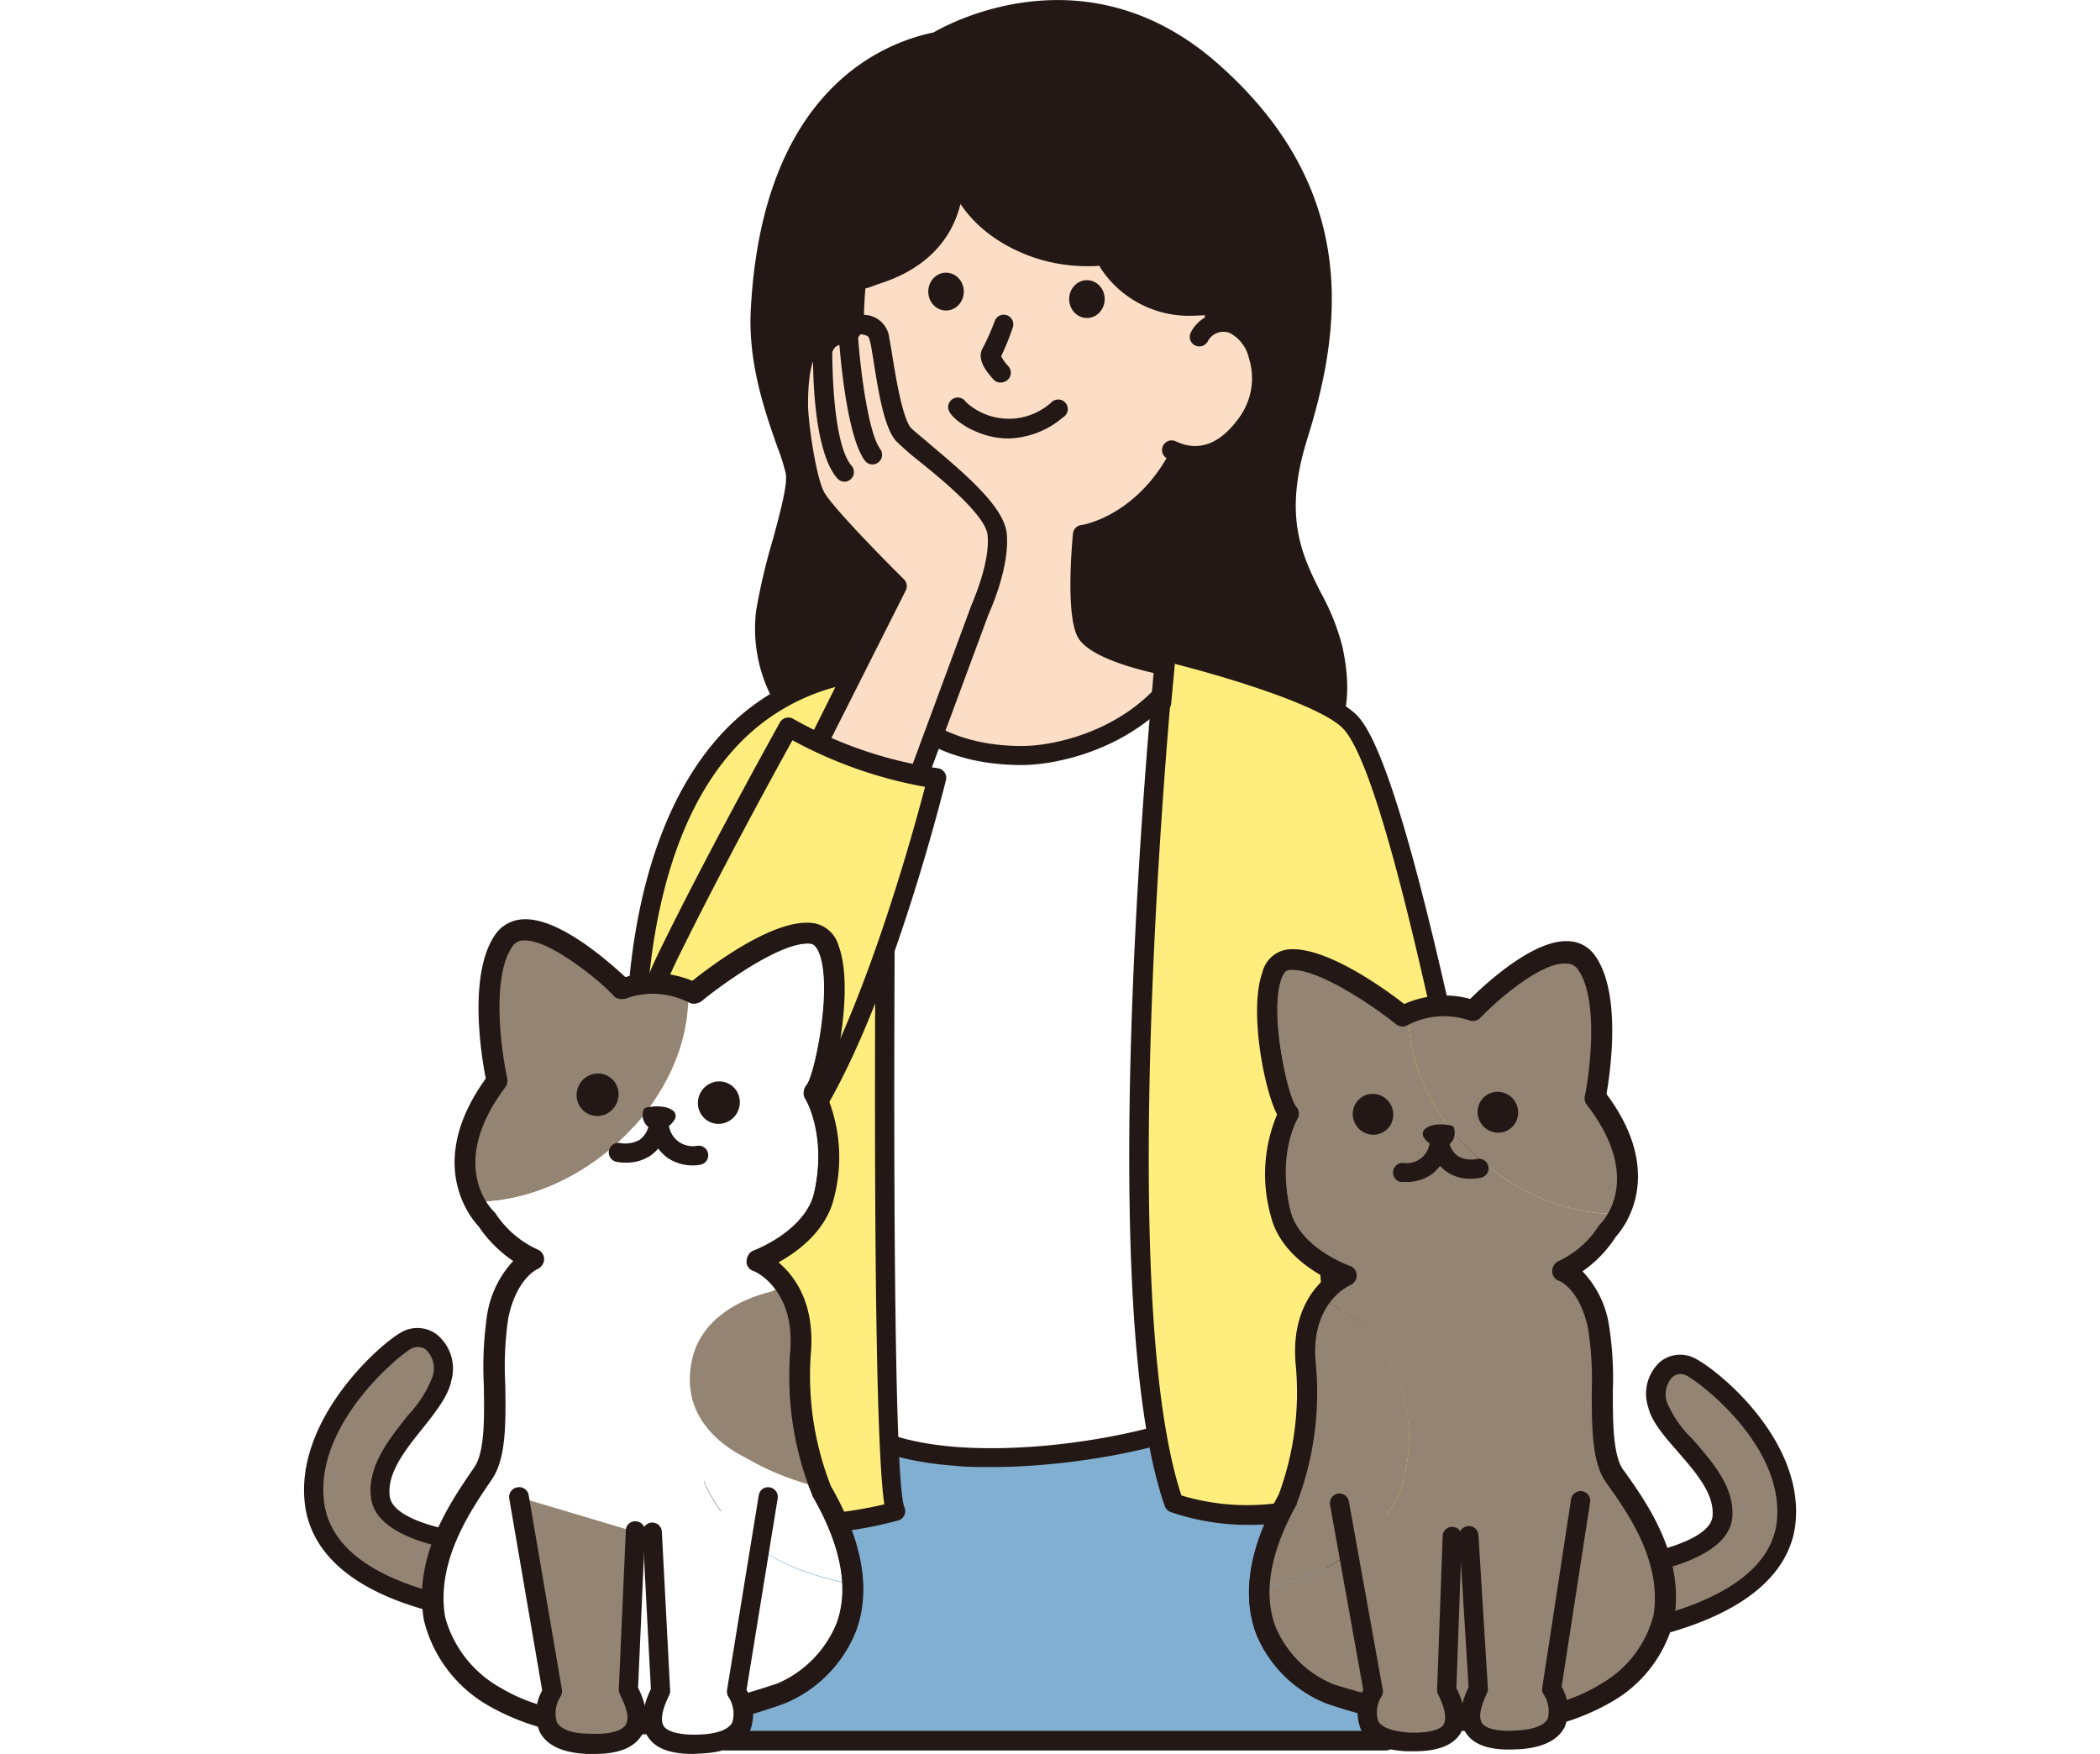 <svg xmlns="http://www.w3.org/2000/svg" width="182" height="152" viewBox="0 0 182 152">
  <defs>
    <style>
      .cls-1 {
        fill: #fff;
      }

      .cls-2 {
        fill: #fbdec5;
      }

      .cls-3 {
        fill: #231815;
      }

      .cls-4 {
        fill: #81afd1;
      }

      .cls-5 {
        fill: #ffee7d;
      }

      .cls-6 {
        fill: #ed8076;
      }

      .cls-7 {
        fill: #938473;
      }
    </style>
  </defs>
  <title>img04</title>
  <g id="レイヤー_2" data-name="レイヤー 2">
    <g id="画像">
      <g>
        <rect class="cls-1" width="182" height="152"/>
        <g>
          <g>
            <path class="cls-2" d="M124.74,133.06s1.8,12-4.87,16.34l-6.67-11.92,5.65-6.39Z"/>
            <path class="cls-3" d="M119.87,150.23a.64.64,0,0,1-.2,0,.8.8,0,0,1-.53-.4l-6.67-11.92a.83.83,0,0,1,.1-.95l5.65-6.39a.85.85,0,0,1,.89-.24l5.9,2a.84.84,0,0,1,.56.66c.07.52,1.79,12.63-5.25,17.17A.9.9,0,0,1,119.87,150.23Zm-5.66-12.64,5.92,10.58c4.63-3.8,4.07-12.34,3.85-14.49l-4.87-1.63Z"/>
          </g>
          <g>
            <polygon class="cls-4" points="67.75 121.06 62.91 150.87 120.11 150.87 110.71 118.11 67.75 121.06"/>
            <path class="cls-3" d="M120.11,151.7H62.91a.82.82,0,0,1-.63-.29.86.86,0,0,1-.19-.67l4.84-29.81a.84.84,0,0,1,.76-.7l43-3a.84.84,0,0,1,.85.6l9.4,32.76a.86.86,0,0,1-.13.73A.84.84,0,0,1,120.11,151.7ZM63.89,150H119l-8.91-31-41.64,2.86Z"/>
          </g>
          <g>
            <path class="cls-1" d="M74.54,60.8l16.12-2.3,13.47.8s.62,56.16,3.1,60.68-30.74,10.8-34.91,1.59Z"/>
            <path class="cls-3" d="M85.85,127.14c-1,0-2.08,0-3.07-.11-6-.44-9.9-2.21-11.21-5.12a.77.77,0,0,1-.08-.37l2.22-60.77a.82.82,0,0,1,.71-.79l16.12-2.3h.17l13.46.8a.83.83,0,0,1,.79.82c.25,22.49,1.25,57.11,3,60.29a1.89,1.89,0,0,1-.11,2C106,124.5,95,127.14,85.85,127.14ZM73.16,121.4c1.13,2.18,4.57,3.59,9.75,4,9.91.72,22.09-2.44,23.53-4.69.12-.19.09-.25.06-.3-2.42-4.41-3.1-51.78-3.2-60.3l-12.6-.74L75.34,61.53Z"/>
          </g>
          <g>
            <path class="cls-3" d="M76.4,57.61l-8.28,3.23A12.19,12.19,0,0,1,66.36,53c.63-4.36,2.88-10,2.53-12.08s-3.37-7.73-3-14S68.54,6.07,81.18,3.61c0,0,12.08-7.73,23.74,2.46s10.74,21.63,7.58,31.74,1.83,13,3,18.4-.63,7.23-.63,7.23-14.12-4.56-16.5-5.06S76.4,57.61,76.4,57.61Z"/>
            <path class="cls-3" d="M114.89,64.27a.78.78,0,0,1-.26,0c-.14,0-14.1-4.55-16.41-5-1.88-.39-16.12-.67-21.66-.76l-8.14,3.18a.84.84,0,0,1-1-.31,13,13,0,0,1-1.89-8.45A53.31,53.31,0,0,1,67,46.69c.62-2.31,1.27-4.69,1.1-5.65a17.33,17.33,0,0,0-.73-2.31c-1-2.86-2.56-7.18-2.3-11.92,1-18.88,11.31-23.06,15.84-24C82.31,2,94.17-4.43,105.46,5.44c12.55,11,10.78,23.19,7.83,32.62-2.11,6.75-.43,10.09,1.19,13.32A19.63,19.63,0,0,1,116.33,56c1.26,5.69-.63,7.78-.85,8A.82.82,0,0,1,114.89,64.27ZM76.4,56.78h0c.8,0,19.7.29,22.13.79,2.15.44,13.24,4,16,4.88.37-.73.94-2.57.17-6.06A18.69,18.69,0,0,0,113,52.12c-1.69-3.36-3.6-7.17-1.29-14.56,2.79-9,4.49-20.54-7.34-30.87A19.15,19.15,0,0,0,81.63,4.31a1,1,0,0,1-.29.11C69.12,6.8,67,20.93,66.7,26.9c-.24,4.41,1.23,8.54,2.2,11.27a18.12,18.12,0,0,1,.81,2.59c.23,1.32-.38,3.55-1.14,6.36a51.39,51.39,0,0,0-1.38,6,11.16,11.16,0,0,0,1.29,6.71l7.62-3A.8.8,0,0,1,76.4,56.78Z"/>
          </g>
          <g>
            <path class="cls-5" d="M76.9,58.07s-.85,69.6.72,72.89c0,0-9.1,2.67-16.48,0,0,0,6.28-20.71,5.34-32.64l-11.3-5S52.77,59,76.9,58.07Z"/>
            <path class="cls-3" d="M68.72,133a23.1,23.1,0,0,1-7.86-1.25.82.82,0,0,1-.51-1c.06-.2,6.05-20.13,5.33-31.84L54.84,94.06a.84.84,0,0,1-.49-.7c-.06-.78-1.24-19.28,8-29.56a19.79,19.79,0,0,1,14.53-6.56.76.76,0,0,1,.61.24.86.86,0,0,1,.25.6c-.34,27.76-.45,70,.64,72.53a.87.87,0,0,1,0,.69.83.83,0,0,1-.51.46A35.78,35.78,0,0,1,68.72,133Zm-6.55-2.56c5.68,1.75,12.28.45,14.47-.07-1.26-8.36-.7-61.6-.58-71.41a18,18,0,0,0-12.47,6c-8,8.85-7.73,24.83-7.61,27.84l10.83,4.81a.83.83,0,0,1,.49.7C68.16,109,63.31,126.5,62.17,130.43Z"/>
          </g>
          <g>
            <path class="cls-2" d="M74.23,24.25S72.82,35.7,77.11,43.92c.17.33,5.76,2.17,5.76,2.17s.49,5.48-.36,7.8-6.11,5.48-6.11,5.48,2.68,6.1,12.17,6.1c3.38,0,10.24-1.68,13.89-7.51,0,0-7.45-1.26-8.36-3.23s-.28-8.42-.28-8.42,6.18-.92,9.2-8.71,2.11-12.36,2.11-12.36l-7.87-4-6.81-1.05-7-6S78.16,24.32,74.23,24.25Z"/>
            <path class="cls-3" d="M88.57,66.3c-9.91,0-12.81-6.33-12.93-6.6A.85.85,0,0,1,76,58.65c1.94-1.16,5.21-3.56,5.75-5s.47-5.11.35-6.89c-5.39-1.79-5.54-2.09-5.71-2.41-4.35-8.35-3-19.67-3-20.15a.81.81,0,0,1,.84-.73h0c2.49,0,6.48-5.87,8.42-9.59a.8.8,0,0,1,.58-.43.85.85,0,0,1,.7.18l6.84,5.82,6.58,1a1,1,0,0,1,.25.08l7.86,4a.8.8,0,0,1,.44.57c0,.2.93,4.9-2.14,12.83-2.61,6.73-7.45,8.61-9.21,9.08-.2,2.47-.28,6.22.27,7.4.45,1,4.36,2.19,7.74,2.76a.87.87,0,0,1,.62.48.83.83,0,0,1-.06.78C99.25,64.65,91.91,66.3,88.57,66.3Zm-11-6.65c.94,1.47,4,5,11,5,2.83,0,8.83-1.3,12.48-6.09-2.52-.51-6.86-1.64-7.7-3.46-1-2.11-.42-8.17-.36-8.86a.84.84,0,0,1,.71-.74c.23,0,5.75-1,8.55-8.18,2.39-6.19,2.24-10.3,2.11-11.52L97,22l-6.68-1a.81.81,0,0,1-.41-.19l-6.24-5.3C82.29,18,78.5,24.2,75,25c-.21,2.48-.68,11.58,2.76,18.35.65.33,3.2,1.24,5.38,1.95a.85.85,0,0,1,.56.72c0,.23.5,5.69-.39,8.15C82.54,56.24,79.06,58.66,77.52,59.65Z"/>
          </g>
          <g>
            <g>
              <path class="cls-2" d="M70.43,65.34l7.28-14.55S71.42,44.6,70.61,43s-1.45-6.5-1.45-7.93,0-6,2.34-5.07a1.62,1.62,0,0,1,2-.79s.34-1.23,1.24-1.05,1.23.29,1.5,1.46.9,6.8,2.07,8.08,7.81,5.84,8.08,8.62S84.89,53,84.89,53L79.14,68.49Z"/>
              <path class="cls-3" d="M79.14,69.32a1,1,0,0,1-.28,0l-8.71-3.14a.86.86,0,0,1-.49-.48.81.81,0,0,1,0-.68l7-14c-1.51-1.51-6.08-6.12-6.82-7.61-.94-1.87-1.54-7-1.54-8.3,0-3.16.49-5,1.54-5.69A2,2,0,0,1,71.15,29a2.36,2.36,0,0,1,1.9-.81,1.79,1.79,0,0,1,1.89-.9,2.24,2.24,0,0,1,2.14,2.08c.06.27.15.78.25,1.43.26,1.63.88,5.47,1.62,6.28.27.29,1,.85,1.74,1.5C84,41.36,87,44,87.25,46.22c.29,3-1.53,6.91-1.6,7.08L79.92,68.78A.83.83,0,0,1,79.14,69.32Zm-7.55-4.44,7.06,2.55,5.46-14.77c0-.1,1.73-3.75,1.48-6.28-.16-1.71-3.93-4.81-6-6.47a24.05,24.05,0,0,1-1.91-1.67c-1-1.08-1.52-4-2-7.14-.1-.59-.17-1.06-.23-1.31-.16-.69-.16-.69-.85-.83a.93.93,0,0,0-.28.46.87.87,0,0,1-.43.51.84.84,0,0,1-.66,0,.78.78,0,0,0-1,.39.83.83,0,0,1-1,.4c-.26-.1-.34,0-.38,0-.19.14-.82.83-.82,4.32,0,1.51.66,6.15,1.37,7.56.54,1.09,4.54,5.23,6.93,7.59a.84.84,0,0,1,.16,1Z"/>
            </g>
            <path class="cls-3" d="M75.62,40.25a.82.82,0,0,1-.67-.34c-1.64-2.22-2.19-9.81-2.25-10.67a.83.83,0,0,1,1.66-.11c.21,3.05.91,8.42,1.93,9.79a.84.84,0,0,1-.67,1.33Z"/>
            <path class="cls-3" d="M73.18,41.74a.81.81,0,0,1-.62-.29c-2.19-2.5-2.11-10.17-2.09-11a.83.83,0,0,1,1.66,0c0,2.18.18,8.2,1.68,9.92a.84.84,0,0,1-.63,1.38Z"/>
          </g>
          <path class="cls-3" d="M86.71,33.15a.8.8,0,0,1-.65-.31l-.1-.11c-.45-.53-1.39-1.64-.75-2.64a19.12,19.12,0,0,0,1-2.27.83.83,0,1,1,1.56.57,22,22,0,0,1-1,2.48,3.31,3.31,0,0,0,.55.79l.12.14A.84.84,0,0,1,87.23,33,.86.86,0,0,1,86.71,33.15Z"/>
          <path class="cls-3" d="M87.4,38a7.08,7.08,0,0,1-3.07-.72c-.09,0-2.16-1.06-2.16-2a.84.84,0,0,1,.84-.83.81.81,0,0,1,.69.38,5.5,5.5,0,0,0,7.41.05.83.83,0,1,1,1,1.3A7.57,7.57,0,0,1,87.4,38Zm-3.56-2.68h0Z"/>
          <ellipse class="cls-3" cx="94.2" cy="25.92" rx="1.54" ry="1.64"/>
          <ellipse class="cls-3" cx="81.99" cy="25.27" rx="1.54" ry="1.64"/>
          <g>
            <path class="cls-2" d="M103.93,29.24a2.37,2.37,0,0,1,2.95-1.12c2,.7,3.72,5.12,1.14,8.65-2.16,3-4.58,3.14-6.47,2.23"/>
            <path class="cls-3" d="M103.6,40.31a5.67,5.67,0,0,1-2.42-.56.83.83,0,0,1,.73-1.5c1.35.65,3.39.84,5.44-2a5.78,5.78,0,0,0,.89-5.21,3.29,3.29,0,0,0-1.63-2.17,1.52,1.52,0,0,0-1.94.72.83.83,0,0,1-1.48-.75,3.17,3.17,0,0,1,4-1.54,4.77,4.77,0,0,1,2.68,3.24,7.46,7.46,0,0,1-1.14,6.7C106.94,39.67,105.08,40.31,103.6,40.31Z"/>
          </g>
          <g>
            <path class="cls-3" d="M82.51,13.86s2,8.22-8.28,10.39"/>
            <path class="cls-3" d="M74.23,25.09a.83.83,0,0,1-.18-1.65c3.19-.67,5.43-2,6.67-4a7.81,7.81,0,0,0,1-5.41.83.83,0,1,1,1.61-.38,9.31,9.31,0,0,1-1.19,6.67c-1.49,2.37-4.09,4-7.73,4.73Z"/>
          </g>
          <path class="cls-3" d="M94.38,11.4l16.08,13.49a11.19,11.19,0,0,1-8.84,1A20.28,20.28,0,0,1,94,21s-5.35,1.68-8.64-2.73-2.38-7.8-2.38-7.8Z"/>
          <g>
            <path class="cls-3" d="M82.23,12s-.32,6.67,7.49,9.44a14.53,14.53,0,0,0,12.11-1.29"/>
            <path class="cls-3" d="M94.3,23.07a14.64,14.64,0,0,1-4.86-.81c-8.29-3-8-10.19-8-10.27a.83.83,0,0,1,1.66.08c0,.26-.16,6.1,6.94,8.62a13.72,13.72,0,0,0,11.42-1.23.83.83,0,1,1,.82,1.44A15.84,15.84,0,0,1,94.3,23.07Z"/>
          </g>
          <path class="cls-3" d="M103.39,27.36a9.14,9.14,0,0,1-8-4.12.82.82,0,0,1,.33-1.12.83.83,0,0,1,1.13.33c.11.2,2.72,4.72,10,2.76a.82.82,0,0,1,1,.58.83.83,0,0,1-.59,1A14.61,14.61,0,0,1,103.39,27.36Z"/>
          <g>
            <path class="cls-5" d="M68.36,63a36.41,36.41,0,0,0,12.87,4.4s-8.48,33.89-16.79,34.36-12.87-6.12-6.29-19.42C62.63,73.29,68.36,63,68.36,63Z"/>
            <path class="cls-3" d="M63.62,102.63c-3.56,0-6.36-1.3-8-3.72-1.73-2.62-2.83-7.68,1.75-16.93,4.43-9,10.17-19.27,10.22-19.37a.84.84,0,0,1,1.16-.31,35.77,35.77,0,0,0,12.54,4.28.84.84,0,0,1,.7,1c-.88,3.53-8.87,34.5-17.55,35Zm5.06-38.48c-1.39,2.51-6.05,11-9.78,18.57-3.3,6.66-4,12.09-1.85,15.27,1.38,2.1,4,3.15,7.34,3,1.74-.09,5.45-2.41,10.78-16.8,2.52-6.81,4.39-13.65,5-16A37.94,37.94,0,0,1,68.68,64.15Z"/>
          </g>
          <g>
            <path class="cls-5" d="M101,56.42s-5.59,55.72.73,73.83a20.26,20.26,0,0,0,15.59-1.15s-3.77-25-2.51-44.27"/>
            <path class="cls-3" d="M108.29,132.15a20.78,20.78,0,0,1-6.86-1.12.85.85,0,0,1-.48-.5c-6.32-18.08-1-71.91-.78-74.19a.82.82,0,0,1,.91-.74.83.83,0,0,1,.75.91c-.06.55-5.43,55,.56,73.09a19.7,19.7,0,0,0,14-1c-.56-3.91-3.58-26.33-2.44-43.86a.83.83,0,0,1,1.66.11c-1.24,19,2.47,43.85,2.51,44.1a.83.83,0,0,1-.43.85A19.87,19.87,0,0,1,108.29,132.15Z"/>
          </g>
          <g>
            <path class="cls-5" d="M101,56.42s13.65,3.3,16.16,6.28,6,15.6,11,40.8c3,15.06-.21,34.72-.21,34.72s-7.13,3.68-11.55-2c0,0,2-19.9.74-25-1.85-7.61-4.2-14.82-4.67-19.06"/>
            <path class="cls-3" d="M122.85,140.21a8.66,8.66,0,0,1-7.11-3.45.8.8,0,0,1-.18-.59c0-.2,1.94-19.82.76-24.71-.68-2.79-1.41-5.48-2.12-8.08a85.47,85.47,0,0,1-2.57-11.09.83.83,0,0,1,.73-.91.82.82,0,0,1,.92.73A84.77,84.77,0,0,0,115.81,103c.71,2.61,1.44,5.31,2.12,8.12,1.18,4.85-.42,22.17-.68,24.92,3.41,4,8.52,2.26,9.93,1.66.44-3,2.83-20.48.15-34-4.81-24.29-8.35-37.51-10.8-40.42-1.92-2.28-12-5.11-15.73-6a.83.83,0,0,1,.39-1.62c1.43.35,14,3.45,16.61,6.55S124,78.43,129,103.34c3,15-.17,34.81-.2,35a.83.83,0,0,1-.44.6A13.19,13.19,0,0,1,122.85,140.21Zm5.09-2h0Z"/>
          </g>
          <g>
            <line class="cls-6" x1="101" y1="57.36" x2="100.67" y2="60.89"/>
            <path class="cls-3" d="M100.67,61.72h-.08a.84.84,0,0,1-.75-.9l.33-3.53a.83.83,0,0,1,1.66.15L101.5,61A.83.83,0,0,1,100.67,61.72Z"/>
          </g>
          <g>
            <path class="cls-7" d="M44.22,134s-10.7-.3-11.25-4.25,4.83-7.53,5.35-10.34-1.6-4.12-3.14-3.24-8.8,7.1-7.92,14.1,10.71,8.82,14.3,9.38Z"/>
            <path class="cls-3" d="M41.56,140.49h-.13c-11.57-1.82-14.54-6.49-15-10.09-.91-7.21,6.23-13.73,8.33-14.93a2.81,2.81,0,0,1,3.06.15,3.81,3.81,0,0,1,1.3,4c-.25,1.34-1.33,2.7-2.47,4.14-1.55,1.93-3.14,3.93-2.87,5.93.35,2.46,7.19,3.44,10.46,3.53a.83.83,0,0,1,.68.4.85.85,0,0,1,0,.79L42.31,140A.82.82,0,0,1,41.56,140.49Zm-5.37-23.75a1.14,1.14,0,0,0-.59.16c-1.07.61-8.36,6.57-7.51,13.28.53,4.24,5,7.2,13,8.56l1.86-4c-3.06-.22-10.27-1.13-10.79-4.9-.38-2.7,1.53-5.09,3.21-7.2a10.07,10.07,0,0,0,2.14-3.4,2.26,2.26,0,0,0-.63-2.31A1.15,1.15,0,0,0,36.19,116.74Z"/>
          </g>
          <g>
            <path class="cls-7" d="M59.65,85.86a8.1,8.1,0,0,0-5.77-.14s-7.76-7.79-10.25-4.2-.58,12.15-.58,12.15c-3.73,5-2.95,8.58-2,10.49C50.52,104.23,60,95.29,59.65,85.86Z"/>
            <path class="cls-7" d="M71.1,128.94a27.53,27.53,0,0,1-1.71-11.8,8.49,8.49,0,0,0-1.32-5.73c-4.21,1.48-7.15,5.73-7.72,10.58C62.2,125.57,66.48,127.75,71.1,128.94Z"/>
            <path class="cls-1" d="M71.1,128.94c-4.62-1.19-8.9-3.37-10.75-7a14.67,14.67,0,0,0,.83,6.85c2.8,5.59,7.71,7.5,12.73,8.49a17.62,17.62,0,0,0-2.69-8.11S71.17,129.12,71.1,128.94Z"/>
            <path class="cls-1" d="M61.18,128.84c-2.7-7.21.74-15.28,6.89-17.43a6.08,6.08,0,0,0-2.47-2.13s5-1.78,5.83-5.73c1.25-5.56-.88-8.87-.88-8.87,1.23-1.4,3.34-13.36-.13-13.79s-10.26,5.23-10.26,5.23c-.17-.1-.34-.18-.51-.26.32,9.43-9.13,18.37-18.57,18.3a6.11,6.11,0,0,0,1.09,1.52,9.44,9.44,0,0,0,4.06,3.46s-2.25.84-3.09,4.92.56,11-1.26,13.61-5.12,7.32-4.22,12.64c.56,3.29,6.6,14.32,30.05,6.46,0,0,6.46-2.44,6.2-9.44C68.89,136.34,64,134.43,61.18,128.84Z"/>
            <path class="cls-3" d="M53.06,150.45a20.18,20.18,0,0,1-10.56-2.54,11.77,11.77,0,0,1-5.75-7.45c-1-5.56,2.3-10.3,4.24-13.13l.12-.18c.91-1.33.87-4.28.82-7.13a31,31,0,0,1,.3-6.15,8.88,8.88,0,0,1,2.25-4.59,10.92,10.92,0,0,1-3-3c-.71-.75-4.65-5.49.62-12.81-.36-1.83-1.57-9,.81-12.46a3.06,3.06,0,0,1,2.29-1.33c3.12-.3,7.54,3.65,9,5A8.78,8.78,0,0,1,60,85c1.72-1.37,7.16-5.47,10.49-5a2.73,2.73,0,0,1,2.2,2c1.24,3.28,0,10.36-1.12,12.74a13.85,13.85,0,0,1,.73,9h0c-.66,2.9-3.15,4.73-4.83,5.66,1.39,1.17,3.15,3.52,2.81,7.81a26.21,26.21,0,0,0,1.73,11.58c2.73,4.74,3.48,8.94,2.21,12.49A11.31,11.31,0,0,1,68,147.63,47.25,47.25,0,0,1,53.06,150.45ZM45.5,81.5h-.18a1.15,1.15,0,0,0-.92.54c-1.85,2.66-.94,9.14-.44,11.41a.93.93,0,0,1-.16.76c-5.09,6.78-1.17,10.62-1,10.78a1.46,1.46,0,0,1,.16.19,8.61,8.61,0,0,0,3.6,3.09.93.93,0,0,1,.6.87,1,1,0,0,1-.61.86s-1.79.79-2.5,4.23a28.93,28.93,0,0,0-.26,5.75c.05,3.29.09,6.39-1.15,8.21l-.12.18c-1.78,2.6-4.76,7-3.94,11.77a10,10,0,0,0,4.88,6.17c3.71,2.22,10.88,4,23.95-.43a9.65,9.65,0,0,0,5.11-5.25c1.07-3,.36-6.7-2.1-11a.35.35,0,0,1,0-.08,27.79,27.79,0,0,1-1.9-12.53c.42-5.37-3.07-6.87-3.21-6.93a.91.91,0,0,1-.58-.88.93.93,0,0,1,.61-.85s4.47-1.67,5.24-5.06h0c1.13-5.07-.75-8.14-.77-8.17a.93.93,0,0,1,.09-1.11c.8-1,2.29-8.54,1.13-11.49-.19-.48-.42-.73-.68-.77-2.5-.28-7.74,3.52-9.54,5a.94.94,0,0,1-1,.1,7,7,0,0,0-5.49-.35.93.93,0,0,1-1-.21C51.3,84.45,47.58,81.5,45.5,81.5Zm25.93,22h0Z"/>
          </g>
          <ellipse class="cls-3" cx="51.79" cy="94.87" rx="1.85" ry="1.81" transform="translate(-56.29 95.76) rotate(-61.84)"/>
          <ellipse class="cls-3" cx="62.3" cy="95.55" rx="1.85" ry="1.81" transform="translate(-51.34 105.39) rotate(-61.84)"/>
          <path class="cls-3" d="M55.69,96.76a2,2,0,0,1,.08-.59c.08-.21.5-.24.72-.26a3.47,3.47,0,0,1,.91,0,1.91,1.91,0,0,1,.9.32.59.59,0,0,1,.12.86,2.55,2.55,0,0,1-.24.31C57.3,98.17,55.91,98.11,55.69,96.76Z"/>
          <path class="cls-3" d="M54.24,100.76a4,4,0,0,1-.85-.08.83.83,0,0,1,.36-1.62,2.55,2.55,0,0,0,1.7-.29,2.16,2.16,0,0,0,.82-1.49.83.83,0,0,1,1.64.29,3.69,3.69,0,0,1-1.55,2.59A3.79,3.79,0,0,1,54.24,100.76Z"/>
          <path class="cls-3" d="M60.06,101a3.85,3.85,0,0,1-2.22-.67,4,4,0,0,1-1.57-2.71.82.82,0,0,1,.68-1,.83.83,0,0,1,1,.68,2.09,2.09,0,0,0,2.46,2,.83.83,0,0,1,.28,1.64A3.65,3.65,0,0,1,60.06,101Z"/>
          <path class="cls-3" d="M53.06,150.35a20.12,20.12,0,0,1-10.51-2.52,11.62,11.62,0,0,1-5.7-7.38c-1-5.53,2.29-10.25,4.22-13.07l.12-.18c.93-1.35.88-4.32.84-7.18a30,30,0,0,1,.3-6.13,8.64,8.64,0,0,1,2.3-4.62,11.09,11.09,0,0,1-3.12-3.07c-.66-.71-4.63-5.42.66-12.73-.35-1.75-1.6-9,.78-12.42a2.93,2.93,0,0,1,2.22-1.29c3.11-.28,7.56,3.7,8.93,5a8.81,8.81,0,0,1,6,.36c1.66-1.33,7.15-5.47,10.46-5.06A2.62,2.62,0,0,1,72.64,82c1.2,3.19,0,10.39-1.14,12.7a13.67,13.67,0,0,1,.74,9l-.81-.18.81.18c-.66,2.94-3.24,4.77-4.9,5.66,1.39,1.13,3.23,3.46,2.88,7.82A26.49,26.49,0,0,0,72,128.88c2.7,4.66,3.45,8.85,2.19,12.37A11.27,11.27,0,0,1,68,147.54,47.37,47.37,0,0,1,53.06,150.35ZM45.51,81.41h-.19a1.28,1.28,0,0,0-1,.58c-1.87,2.7-1,9.21-.45,11.49a.82.82,0,0,1-.15.68c-5.14,6.85-1.16,10.75-1,10.91a.55.55,0,0,1,.14.17,8.79,8.79,0,0,0,3.66,3.13.83.83,0,0,1,0,1.55c-.06,0-1.84.8-2.57,4.3a30,30,0,0,0-.26,5.77c.05,3.27.1,6.36-1.13,8.15l-.12.18c-1.79,2.61-4.78,7-4,11.85a10.07,10.07,0,0,0,4.93,6.23c3.73,2.23,10.93,4,24-.42a9.75,9.75,0,0,0,5.17-5.31c1.08-3,.37-6.75-2.11-11a27.54,27.54,0,0,1-1.94-12.55c.44-5.44-3.12-7-3.27-7a.84.84,0,0,1-.52-.78.85.85,0,0,1,.55-.77s4.53-1.68,5.3-5.13h0c1.15-5.11-.76-8.21-.78-8.24a.86.86,0,0,1,.08-1c.67-.76,2.34-8.43,1.16-11.55-.31-.81-.65-.85-.76-.86-2.54-.29-7.82,3.53-9.63,5a.81.81,0,0,1-.93.08,7.21,7.21,0,0,0-5.58-.35.84.84,0,0,1-.89-.18C51.9,84.91,47.88,81.41,45.51,81.41Z"/>
          <g>
            <path class="cls-7" d="M45,129.76l2.88,16.85s-2.57,4.22,3,4.53,4.52-2.78,3.6-4.63L55,132.74"/>
            <path class="cls-3" d="M51.56,152l-.79,0c-2.06-.12-3.41-.76-4-1.92a4.1,4.1,0,0,1,.22-3.58L44.14,129.9a.84.84,0,0,1,.68-1,.83.83,0,0,1,1,.68l2.88,16.85a.9.9,0,0,1-.11.58,2.68,2.68,0,0,0-.33,2.23c.4.75,1.66,1,2.65,1,1.75.1,2.92-.17,3.29-.73s.16-1.41-.49-2.7a.82.82,0,0,1-.08-.41l.61-13.77a.8.8,0,0,1,.87-.79.83.83,0,0,1,.79.87l-.6,13.55c.41.84,1.22,2.74.29,4.16C54.89,151.49,53.58,152,51.56,152Z"/>
          </g>
          <g>
            <path class="cls-1" d="M66.58,129.72,63.83,146.6s2.61,4.19-2.94,4.54-4.55-2.74-3.64-4.59l-.72-13.77"/>
            <path class="cls-3" d="M60.06,152c-2,0-3.25-.48-3.9-1.47-.95-1.41-.15-3.32.25-4.15l-.71-13.56a.83.83,0,1,1,1.66-.08l.72,13.76a.84.84,0,0,1-.08.41c-.64,1.3-.79,2.21-.46,2.7s1.54.81,3.3.7c1-.06,2.24-.29,2.63-1.05a2.69,2.69,0,0,0-.35-2.23.87.87,0,0,1-.11-.57l2.75-16.88a.81.81,0,0,1,.95-.68.83.83,0,0,1,.69.95l-2.7,16.6A4.09,4.09,0,0,1,65,150c-.6,1.16-2,1.82-4,1.95Z"/>
          </g>
          <g>
            <path class="cls-7" d="M138.57,136.09s10.33-.77,10.68-4.61-5-7-5.63-9.74,1.35-4.06,2.88-3.27,8.82,6.46,8.28,13.26-9.94,9-13.38,9.7Z"/>
            <path class="cls-3" d="M141.4,142.26a.86.86,0,0,1-.74-.44l-2.82-5.35a.83.83,0,0,1,.67-1.21c3.14-.24,9.69-1.49,9.91-3.86.18-1.93-1.45-3.79-3-5.58-1.17-1.34-2.28-2.6-2.58-3.89A3.73,3.73,0,0,1,143.9,118a2.76,2.76,0,0,1,3-.28c2.09,1.07,9.29,7,8.73,14.06-.27,3.51-2.94,8.17-14,10.45Zm-1.51-5.47,2,3.69c7.61-1.67,11.79-4.71,12.12-8.82.51-6.5-6.78-11.91-7.84-12.45a1.09,1.09,0,0,0-1.2.11,2.15,2.15,0,0,0-.49,2.23,9.63,9.63,0,0,0,2.21,3.17c1.73,2,3.68,4.19,3.44,6.83C149.74,135.21,142.86,136.43,139.89,136.79Z"/>
          </g>
          <g>
            <path class="cls-7" d="M122.08,87.81a7.85,7.85,0,0,1,5.57-.23s7.38-7.65,9.83-4.22.76,11.72.76,11.72c3.69,4.75,3,8.26,2.08,10.11C131.2,105.42,121.92,96.93,122.08,87.81Z"/>
            <path class="cls-7" d="M121.29,129.37c-2.61,5.45-7.32,7.37-12.16,8.42a17.13,17.13,0,0,1,2.47-7.89,26.23,26.23,0,0,0,1.57-11.7,8.26,8.26,0,0,1,1.18-5.56C120.34,114.62,123.79,122.36,121.29,129.37Z"/>
            <path class="cls-7" d="M121.29,129.37c2.5-7-1-14.75-6.94-16.73a5.94,5.94,0,0,1,2.36-2.1s-4.81-1.64-5.73-5.44c-1.3-5.35.71-8.59.71-8.59-1.22-1.33-3.45-12.85-.1-13.33s10,4.89,10,4.89c.16-.1.33-.18.49-.26-.16,9.12,9.12,17.61,18.24,17.38a5.65,5.65,0,0,1-1,1.49,9.16,9.16,0,0,1-3.86,3.41s2.18.78,3.06,4.7-.36,10.59,1.44,13.14,5.07,7,4.28,12.14c-.49,3.19-6.15,14-28.93,6.73,0,0-6.29-2.24-6.15-9C114,136.74,118.68,134.82,121.29,129.37Z"/>
            <path class="cls-3" d="M115,147.65a11,11,0,0,1-6.12-6c-1.28-3.4-.63-7.47,1.93-12.1a25.42,25.42,0,0,0,1.49-11.22c-.4-4.14,1.26-6.44,2.59-7.59-1.65-.87-4.09-2.6-4.76-5.39h0a13.35,13.35,0,0,1,.55-8.76c-1.17-2.29-2.43-9.11-1.28-12.29a2.61,2.61,0,0,1,2.08-2c3.21-.47,8.54,3.4,10.22,4.71a8.56,8.56,0,0,1,5.72-.44c1.35-1.34,5.56-5.23,8.58-5a2.89,2.89,0,0,1,2.23,1.24c2.36,3.29,1.3,10.26,1,12,5.21,7,1.48,11.63.81,12.37a10.72,10.72,0,0,1-2.89,3,8.66,8.66,0,0,1,2.25,4.4,29.18,29.18,0,0,1,.38,5.93c0,2.76,0,5.61.91,6.88l.13.17c1.92,2.71,5.13,7.23,4.3,12.63a11.36,11.36,0,0,1-5.43,7.29,19.55,19.55,0,0,1-10.17,2.62A45.79,45.79,0,0,1,115,147.65ZM128.3,88.2a.91.91,0,0,1-1,.22,6.79,6.79,0,0,0-5.3.42.91.91,0,0,1-1-.07c-1.76-1.43-6.89-5-9.31-4.7-.24,0-.46.29-.63.75-1.08,2.88.49,10.18,1.27,11.09a.9.9,0,0,1,.11,1.07s-1.79,3-.61,7.91h0c.79,3.27,5.1,4.79,5.15,4.81a.9.9,0,0,1,.6.81.92.92,0,0,1-.55.86c-.14.06-3.49,1.57-3,6.75a26.91,26.91,0,0,1-1.63,12.13.36.36,0,0,0,0,.09c-2.32,4.15-2.94,7.73-1.86,10.62a9.27,9.27,0,0,0,5,5c12.7,4,19.61,2.23,23.16,0a9.6,9.6,0,0,0,4.61-6c.72-4.68-2.23-8.84-4-11.32l-.12-.17c-1.23-1.73-1.23-4.74-1.24-7.91a27.91,27.91,0,0,0-.34-5.55c-.75-3.32-2.44-4-2.49-4a.92.92,0,0,1-.6-.83.89.89,0,0,1,.56-.85,8.31,8.31,0,0,0,3.43-3,1.3,1.3,0,0,1,.15-.18c.16-.16,3.89-3.94-1.14-10.41a.89.89,0,0,1-.17-.72c.45-2.21,1.22-8.49-.6-11a1.14,1.14,0,0,0-.91-.51h-.17C133.67,83.4,130.12,86.32,128.3,88.2ZM111,105.1h0Z"/>
          </g>
          <ellipse class="cls-3" cx="129.82" cy="96.39" rx="1.75" ry="1.78" transform="translate(-30.5 75.36) rotate(-29.12)"/>
          <ellipse class="cls-3" cx="118.99" cy="96.57" rx="1.75" ry="1.78" transform="translate(-31.95 70.11) rotate(-29.12)"/>
          <path class="cls-3" d="M126.08,98.28a2.24,2.24,0,0,0-.08-.57c-.09-.2-.49-.22-.7-.24a3.7,3.7,0,0,0-.88,0,1.88,1.88,0,0,0-.87.33.57.57,0,0,0-.1.84,1.61,1.61,0,0,0,.24.29C124.55,99.67,125.89,99.59,126.08,98.28Z"/>
          <path class="cls-3" d="M127.47,102.15a3.44,3.44,0,0,1-3.55-3.05.83.83,0,0,1,1.64-.31,2,2,0,0,0,.8,1.41,2.37,2.37,0,0,0,1.62.24.83.83,0,0,1,.39,1.62A4,4,0,0,1,127.47,102.15Z"/>
          <path class="cls-3" d="M121.86,102.43c-.27,0-.46,0-.51,0a.84.84,0,0,1,.26-1.65,2,2,0,0,0,2.31-1.93.83.83,0,0,1,1.64.25,3.85,3.85,0,0,1-1.48,2.67A3.8,3.8,0,0,1,121.86,102.43Z"/>
          <path class="cls-3" d="M129,150.06A46.38,46.38,0,0,1,115,147.59a10.88,10.88,0,0,1-6.11-6c-1.28-3.4-.62-7.46,2-12.09h0a26,26,0,0,0,1.46-11.22c-.4-4.18,1.32-6.47,2.64-7.6-1.63-.84-4.13-2.57-4.81-5.39h0a13.22,13.22,0,0,1,.57-8.75c-1.14-2.23-2.42-9.16-1.3-12.26a2.56,2.56,0,0,1,2-1.92c3.2-.46,8.56,3.45,10.21,4.72a8.56,8.56,0,0,1,5.74-.44c1.32-1.31,5.54-5.23,8.56-5a2.89,2.89,0,0,1,2.18,1.22c2.36,3.29,1.28,10.29,1,12,5.22,7,1.47,11.6.83,12.31a10.59,10.59,0,0,1-3,3,8.44,8.44,0,0,1,2.29,4.42,29.1,29.1,0,0,1,.39,5.92c0,2.77,0,5.63.92,6.92l.12.17c1.92,2.7,5.12,7.21,4.3,12.58a11.26,11.26,0,0,1-5.41,7.24A19.78,19.78,0,0,1,129,150.06ZM111.79,104.9c.8,3.31,5.14,4.84,5.19,4.86a.83.83,0,0,1,0,1.55c-.14.06-3.53,1.58-3,6.81a27,27,0,0,1-1.63,12.11q-3.54,6.38-1.9,10.75a9.29,9.29,0,0,0,5.09,5c12.7,4,19.62,2.22,23.18,0a9.69,9.69,0,0,0,4.65-6.08c.72-4.71-2.24-8.87-4-11.37l-.12-.17c-1.22-1.72-1.23-4.71-1.23-7.88a28.84,28.84,0,0,0-.35-5.56c-.75-3.35-2.47-4.07-2.55-4.1a.84.84,0,0,1,0-1.55,8.3,8.3,0,0,0,3.47-3.07,1.15,1.15,0,0,1,.14-.17c.16-.16,3.93-4-1.13-10.49a.81.81,0,0,1-.16-.67c.45-2.21,1.22-8.51-.62-11.08a1.18,1.18,0,0,0-.95-.53c-2-.13-5.73,2.9-7.61,4.85a.82.82,0,0,1-.89.2,6.9,6.9,0,0,0-5.35.43.85.85,0,0,1-.94-.07c-1.78-1.43-6.91-5-9.36-4.71-.11,0-.43.06-.7.82-1.1,3,.64,10.39,1.29,11.12a.84.84,0,0,1,.1,1s-1.8,3-.61,8Z"/>
          <g>
            <path class="cls-7" d="M137,130l-2.51,16.33s2.55,4-2.81,4.42-4.41-2.61-3.55-4.41L127.3,133"/>
            <path class="cls-3" d="M130.78,151.62c-1.86,0-3.07-.46-3.71-1.4-.93-1.37-.18-3.22.21-4l-.81-13.09a.83.83,0,1,1,1.66-.1l.82,13.3a.84.84,0,0,1-.08.41c-.75,1.56-.64,2.26-.43,2.58s.91.81,3.17.64c.95-.07,2.16-.3,2.52-1a2.59,2.59,0,0,0-.35-2.12.82.82,0,0,1-.12-.57l2.5-16.34a.83.83,0,0,1,1.65.25l-2.47,16a4,4,0,0,1,.27,3.48c-.57,1.13-1.88,1.79-3.88,1.93C131.4,151.6,131.08,151.62,130.78,151.62Z"/>
          </g>
          <g>
            <path class="cls-7" d="M116.1,130.31,119,146.58s-2.45,4.09,2.92,4.34,4.35-2.72,3.44-4.5l.48-13.32"/>
            <path class="cls-3" d="M122.55,151.77l-.65,0c-2-.09-3.33-.71-3.93-1.83a4,4,0,0,1,.18-3.48l-2.87-16a.83.83,0,1,1,1.63-.3l2.93,16.27a.81.81,0,0,1-.1.57,2.57,2.57,0,0,0-.3,2.14c.38.7,1.59.91,2.54,1,2.27.11,3-.41,3.15-.72s.29-1-.49-2.57a.75.75,0,0,1-.09-.41l.48-13.32a.82.82,0,0,1,.86-.8.84.84,0,0,1,.8.86l-.47,13.11c.4.81,1.2,2.64.31,4C125.88,151.27,124.58,151.77,122.55,151.77Z"/>
          </g>
          <path class="cls-7" d="M67.21,111.86s-6.16,1-7.24,6,2.67,8.16,7.37,9.54Z"/>
        </g>
      </g>
    </g>
  </g>
</svg>
